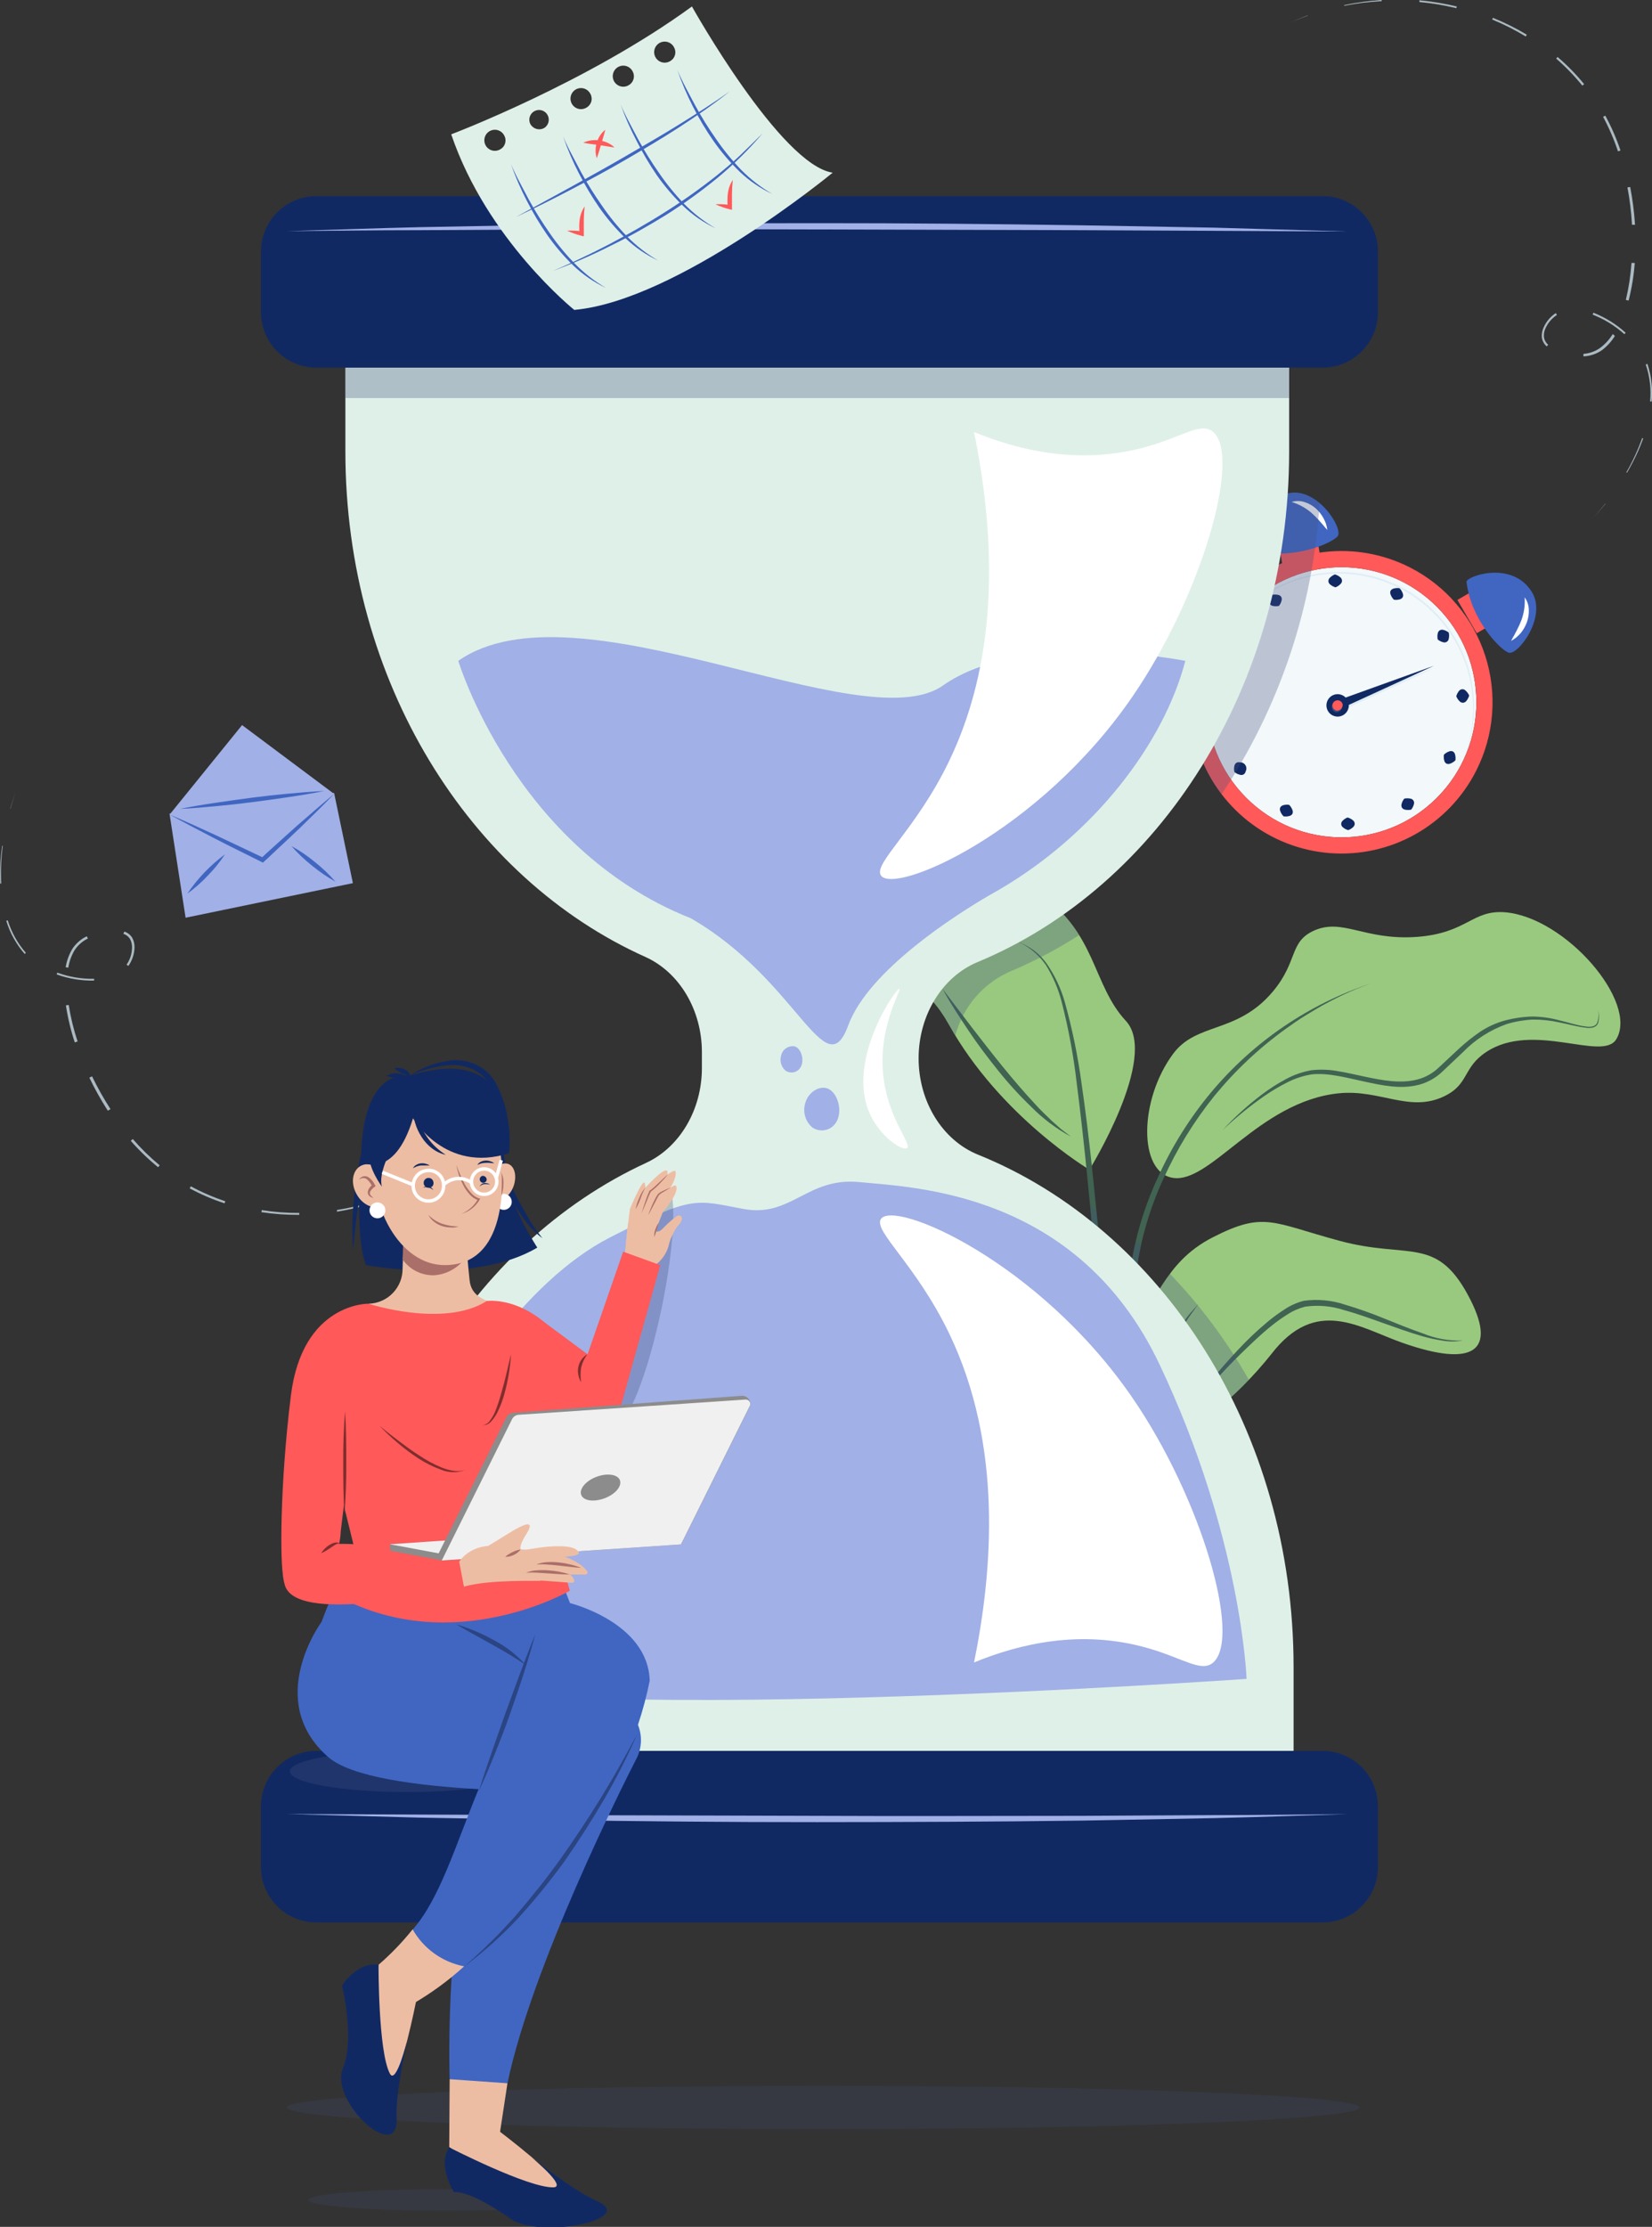 <svg width="121" height="163" viewBox="0 0 121 163" fill="none" xmlns="http://www.w3.org/2000/svg">
<rect x="0" y="0" width="121" height="163" fill="#333333" stroke="none"/>
<g clip-path="url(#clip0_14321_21468)">
<path d="M35.501 82.96L34.527 83.903L34.514 83.894L35.501 82.96Z" fill="#ABBAC2"/>
<path d="M32.355 85.618C31.59 86.14 30.789 86.606 29.957 87.012L29.921 86.94C30.754 86.545 31.558 86.093 32.328 85.586L32.355 85.618Z" fill="#ABBAC2"/>
<path d="M27.384 88.05C26.5 88.331 25.596 88.545 24.68 88.691V88.569C25.595 88.424 26.498 88.214 27.384 87.941V88.05Z" fill="#ABBAC2"/>
<path d="M21.921 88.925C20.994 88.931 20.067 88.865 19.149 88.727L19.172 88.578C20.081 88.721 21.001 88.79 21.921 88.785V88.925Z" fill="#ABBAC2"/>
<path d="M16.45 88.081C15.567 87.794 14.712 87.427 13.895 86.985L13.976 86.836C14.783 87.273 15.628 87.639 16.5 87.928L16.45 88.081Z" fill="#ABBAC2"/>
<path d="M11.578 85.437C10.858 84.851 10.189 84.205 9.577 83.506L9.726 83.375C10.328 84.07 10.987 84.713 11.695 85.297L11.578 85.437Z" fill="#ABBAC2"/>
<path d="M7.896 81.299C7.396 80.522 6.944 79.714 6.544 78.881L6.742 78.786C7.143 79.613 7.595 80.415 8.094 81.186L7.896 81.299Z" fill="#ABBAC2"/>
<path d="M5.476 76.3C5.183 75.417 4.966 74.511 4.827 73.592L5.034 73.561C5.176 74.468 5.393 75.361 5.683 76.232L5.476 76.3Z" fill="#ABBAC2"/>
<path d="M4.809 70.799C4.886 70.329 5.05 69.878 5.291 69.468C5.553 69.065 5.921 68.742 6.354 68.534L6.44 68.696C6.036 68.891 5.694 69.194 5.453 69.572C5.225 69.961 5.072 70.389 5.002 70.835L4.809 70.799Z" fill="#ABBAC2"/>
<path d="M9.108 68.191C9.348 68.267 9.553 68.427 9.685 68.642C9.802 68.859 9.859 69.104 9.852 69.35C9.841 69.837 9.684 70.308 9.401 70.704L9.27 70.614C9.526 70.245 9.665 69.808 9.672 69.359C9.678 69.143 9.628 68.928 9.527 68.737C9.414 68.554 9.24 68.418 9.036 68.353L9.108 68.191Z" fill="#ABBAC2"/>
<path d="M6.891 71.778C5.958 71.794 5.03 71.641 4.151 71.327L4.196 71.196C5.062 71.511 5.979 71.664 6.9 71.647L6.891 71.778Z" fill="#ABBAC2"/>
<path d="M1.812 69.829C1.194 69.125 0.733 68.297 0.459 67.401L0.568 67.365C0.838 68.242 1.289 69.052 1.893 69.743L1.812 69.829Z" fill="#ABBAC2"/>
<path d="M0.013 64.68C-0.023 63.754 0.027 62.827 0.162 61.91H0.203C0.082 62.825 0.044 63.749 0.09 64.671L0.013 64.68Z" fill="#ABBAC2"/>
<path d="M0.748 59.189L1.163 57.898L0.762 59.193L0.748 59.189Z" fill="#ABBAC2"/>
<path d="M94.518 1.629L95.775 1.128L95.784 1.146L94.518 1.629Z" fill="#ABBAC2"/>
<path d="M98.452 0.375C99.357 0.184 100.274 0.059 101.197 0V0.086C100.276 0.131 99.361 0.244 98.457 0.424L98.452 0.375Z" fill="#ABBAC2"/>
<path d="M103.959 0.022C104.882 0.107 105.798 0.258 106.7 0.474L106.673 0.6C105.784 0.383 104.88 0.233 103.968 0.149L103.959 0.022Z" fill="#ABBAC2"/>
<path d="M109.345 1.304C110.205 1.649 111.035 2.063 111.829 2.54L111.752 2.671C110.967 2.193 110.146 1.778 109.296 1.43L109.345 1.304Z" fill="#ABBAC2"/>
<path d="M114.082 4.169C114.789 4.773 115.441 5.439 116.029 6.159L115.898 6.268C115.318 5.555 114.677 4.893 113.983 4.291L114.082 4.169Z" fill="#ABBAC2"/>
<path d="M117.579 8.465C118.024 9.281 118.396 10.134 118.692 11.015L118.508 11.078C118.217 10.206 117.852 9.36 117.417 8.551L117.579 8.465Z" fill="#ABBAC2"/>
<path d="M119.404 13.69C119.58 14.603 119.697 15.525 119.756 16.452H119.535C119.483 15.534 119.371 14.621 119.202 13.717L119.404 13.69Z" fill="#ABBAC2"/>
<path d="M119.738 19.25C119.667 20.178 119.516 21.099 119.287 22.002L119.084 21.953C119.296 21.063 119.435 20.157 119.499 19.245L119.738 19.25Z" fill="#ABBAC2"/>
<path d="M118.282 24.592C118.032 24.995 117.71 25.348 117.332 25.635C116.932 25.909 116.464 26.065 115.979 26.086V25.901C116.428 25.872 116.86 25.715 117.223 25.45C117.583 25.176 117.888 24.838 118.125 24.452L118.282 24.592Z" fill="#ABBAC2"/>
<path d="M113.293 25.359C113.1 25.194 112.972 24.965 112.933 24.714C112.909 24.469 112.95 24.222 113.05 23.997C113.238 23.556 113.551 23.181 113.951 22.918L114.037 23.054C113.661 23.299 113.365 23.649 113.185 24.06C113.097 24.258 113.063 24.476 113.086 24.692C113.121 24.903 113.229 25.095 113.392 25.233L113.293 25.359Z" fill="#ABBAC2"/>
<path d="M116.709 22.891C117.579 23.233 118.379 23.73 119.071 24.358L118.976 24.461C118.296 23.848 117.509 23.363 116.655 23.031L116.709 22.891Z" fill="#ABBAC2"/>
<path d="M120.662 26.632C120.958 27.519 121.065 28.458 120.978 29.389H120.861C120.948 28.474 120.839 27.551 120.541 26.681L120.662 26.632Z" fill="#ABBAC2"/>
<path d="M120.355 32.096C120.036 32.966 119.638 33.804 119.166 34.601L119.121 34.574C119.582 33.776 119.97 32.938 120.279 32.069L120.355 32.096Z" fill="#ABBAC2"/>
<path d="M117.593 36.875L116.714 37.908L117.579 36.866L117.593 36.875Z" fill="#ABBAC2"/>
<path d="M105.243 58.396C109.1 54.535 109.1 48.275 105.243 44.414C101.387 40.553 95.135 40.553 91.279 44.414C87.422 48.275 87.422 54.535 91.279 58.396C95.135 62.257 101.387 62.257 105.243 58.396Z" fill="#F3F8FA"/>
<path d="M103.284 41.541C101.335 40.546 99.135 40.152 96.963 40.409C94.79 40.666 92.742 41.562 91.079 42.984C89.415 44.407 88.21 46.291 87.616 48.399C87.022 50.507 87.065 52.744 87.741 54.827C88.417 56.91 89.695 58.746 91.413 60.102C93.131 61.458 95.212 62.273 97.393 62.445C99.574 62.617 101.756 62.137 103.665 61.067C105.574 59.996 107.122 58.383 108.115 56.432C108.775 55.136 109.173 53.724 109.287 52.274C109.401 50.825 109.229 49.367 108.781 47.984C108.332 46.601 107.616 45.321 106.672 44.215C105.729 43.109 104.578 42.201 103.284 41.541ZM93.779 60.213C92.039 59.325 90.601 57.94 89.647 56.234C88.693 54.528 88.266 52.577 88.419 50.627C88.573 48.678 89.3 46.818 90.509 45.283C91.719 43.747 93.356 42.605 95.213 42.001C97.071 41.398 99.065 41.359 100.945 41.89C102.825 42.421 104.505 43.498 105.773 44.985C107.041 46.472 107.84 48.303 108.069 50.244C108.299 52.186 107.947 54.153 107.061 55.895C106.472 57.052 105.662 58.081 104.676 58.925C103.689 59.768 102.547 60.409 101.313 60.81C100.08 61.211 98.78 61.364 97.487 61.262C96.194 61.16 94.934 60.803 93.779 60.213Z" fill="#FF5959"/>
<g style="mix-blend-mode:multiply" opacity="0.23">
<path d="M97.799 51.504L98.047 52.113L105.055 48.9L97.799 51.504Z" fill="#94C8E3"/>
</g>
<path d="M97.772 51.342L98.019 51.951L105.028 48.733L97.772 51.342Z" fill="#112963"/>
<path d="M98.704 52.005C98.631 52.15 98.516 52.269 98.375 52.349C98.233 52.428 98.072 52.464 97.91 52.451C97.748 52.438 97.594 52.378 97.466 52.278C97.339 52.177 97.244 52.041 97.194 51.887C97.144 51.733 97.14 51.567 97.184 51.411C97.228 51.255 97.317 51.115 97.439 51.009C97.563 50.903 97.714 50.836 97.875 50.817C98.036 50.797 98.199 50.826 98.344 50.9C98.44 50.948 98.526 51.016 98.596 51.098C98.666 51.18 98.72 51.275 98.753 51.377C98.787 51.48 98.8 51.588 98.791 51.696C98.783 51.804 98.753 51.909 98.704 52.005Z" fill="#112963"/>
<g style="mix-blend-mode:multiply" opacity="0.23">
<path d="M97.551 51.685C97.536 51.784 97.558 51.886 97.614 51.969C97.67 52.053 97.755 52.112 97.853 52.136C97.913 52.14 97.974 52.131 98.03 52.11C98.087 52.088 98.138 52.055 98.18 52.013C98.223 51.97 98.256 51.919 98.278 51.862C98.299 51.805 98.308 51.745 98.304 51.685C98.287 51.601 98.243 51.526 98.178 51.47C98.114 51.415 98.033 51.382 97.948 51.378C97.856 51.375 97.767 51.405 97.695 51.461C97.623 51.517 97.572 51.596 97.551 51.685Z" fill="#94C8E3"/>
</g>
<path d="M102.508 43.057C102.618 43.165 102.7 43.298 102.747 43.445C102.764 43.486 102.773 43.529 102.773 43.574C102.773 43.618 102.764 43.661 102.747 43.702C102.704 43.781 102.631 43.839 102.544 43.865C102.399 43.911 102.244 43.921 102.094 43.896C101.985 43.786 101.902 43.654 101.85 43.508C101.818 43.424 101.818 43.331 101.85 43.246C101.896 43.17 101.968 43.114 102.053 43.089C102.2 43.042 102.356 43.031 102.508 43.057Z" fill="#112963"/>
<path d="M97.772 42.046C97.922 42.086 98.061 42.16 98.177 42.263C98.245 42.321 98.287 42.404 98.294 42.493C98.297 42.537 98.289 42.581 98.273 42.623C98.257 42.664 98.232 42.701 98.2 42.732C98.096 42.846 97.966 42.934 97.821 42.989C97.671 42.95 97.532 42.876 97.416 42.773C97.381 42.745 97.353 42.709 97.333 42.67C97.313 42.63 97.301 42.587 97.299 42.542C97.297 42.498 97.305 42.454 97.321 42.413C97.337 42.372 97.362 42.335 97.393 42.303C97.499 42.191 97.628 42.103 97.772 42.046Z" fill="#112963"/>
<path d="M93.165 43.544C93.314 43.509 93.468 43.509 93.616 43.544C93.66 43.552 93.703 43.568 93.741 43.592C93.778 43.616 93.811 43.647 93.837 43.684C93.859 43.722 93.874 43.764 93.88 43.807C93.887 43.85 93.884 43.895 93.873 43.937C93.841 44.089 93.773 44.231 93.675 44.352C93.526 44.383 93.373 44.383 93.224 44.352C93.136 44.333 93.058 44.283 93.003 44.212C92.96 44.134 92.947 44.042 92.967 43.955C93.003 43.805 93.07 43.665 93.165 43.544Z" fill="#112963"/>
<path d="M89.921 47.15C90.031 47.042 90.163 46.959 90.308 46.906C90.392 46.874 90.486 46.874 90.57 46.906C90.609 46.927 90.644 46.955 90.672 46.99C90.7 47.025 90.721 47.066 90.732 47.109C90.776 47.255 90.787 47.41 90.763 47.56C90.654 47.669 90.522 47.753 90.376 47.804C90.292 47.839 90.198 47.839 90.115 47.804C90.037 47.757 89.979 47.683 89.952 47.596C89.911 47.451 89.9 47.299 89.921 47.15Z" fill="#112963"/>
<path d="M88.915 51.897C88.956 51.747 89.028 51.609 89.127 51.49C89.186 51.423 89.268 51.379 89.357 51.369C89.448 51.367 89.535 51.401 89.601 51.464C89.714 51.57 89.802 51.701 89.858 51.847C89.818 51.997 89.744 52.136 89.641 52.253C89.583 52.321 89.5 52.363 89.411 52.37C89.323 52.371 89.237 52.337 89.172 52.276C89.058 52.171 88.97 52.041 88.915 51.897Z" fill="#112963"/>
<path d="M90.412 56.508C90.378 56.36 90.378 56.206 90.412 56.057C90.43 55.97 90.479 55.892 90.552 55.84C90.59 55.817 90.632 55.801 90.676 55.794C90.72 55.788 90.765 55.789 90.809 55.8C90.889 55.794 90.969 55.81 91.041 55.846C91.113 55.883 91.174 55.937 91.218 56.005C91.262 56.073 91.287 56.151 91.29 56.232C91.293 56.312 91.275 56.392 91.237 56.463C91.229 56.507 91.213 56.548 91.189 56.586C91.165 56.623 91.133 56.655 91.097 56.68C91.059 56.703 91.017 56.719 90.972 56.725C90.928 56.731 90.883 56.728 90.84 56.716C90.682 56.683 90.535 56.612 90.412 56.508Z" fill="#112963"/>
<path d="M94.013 59.753C93.903 59.644 93.82 59.511 93.77 59.365C93.752 59.324 93.744 59.28 93.744 59.236C93.744 59.192 93.752 59.148 93.77 59.107C93.813 59.029 93.886 58.97 93.973 58.945C94.118 58.899 94.273 58.889 94.423 58.913C94.533 59.022 94.616 59.155 94.667 59.301C94.7 59.384 94.7 59.476 94.667 59.559C94.646 59.598 94.617 59.633 94.582 59.661C94.547 59.689 94.507 59.709 94.464 59.721C94.318 59.768 94.164 59.778 94.013 59.753Z" fill="#112963"/>
<path d="M98.75 60.763C98.601 60.724 98.463 60.65 98.348 60.547C98.316 60.52 98.288 60.487 98.269 60.449C98.25 60.411 98.238 60.37 98.236 60.327C98.233 60.285 98.24 60.242 98.254 60.202C98.269 60.163 98.292 60.126 98.321 60.096C98.426 59.981 98.555 59.893 98.7 59.838C98.849 59.879 98.987 59.951 99.106 60.05C99.173 60.109 99.217 60.191 99.227 60.281C99.227 60.371 99.191 60.459 99.128 60.524C99.021 60.631 98.892 60.712 98.75 60.763Z" fill="#112963"/>
<path d="M103.36 59.265C103.212 59.297 103.058 59.297 102.909 59.265C102.821 59.248 102.742 59.199 102.689 59.126C102.645 59.049 102.632 58.959 102.653 58.873C102.687 58.721 102.756 58.578 102.855 58.458C103.004 58.426 103.158 58.426 103.306 58.458C103.351 58.464 103.393 58.479 103.431 58.503C103.469 58.527 103.501 58.559 103.526 58.597C103.55 58.635 103.566 58.677 103.573 58.722C103.579 58.766 103.576 58.812 103.563 58.855C103.527 59.005 103.457 59.145 103.36 59.265Z" fill="#112963"/>
<path d="M106.6 55.656C106.49 55.764 106.358 55.847 106.213 55.899C106.129 55.931 106.036 55.931 105.951 55.899C105.873 55.855 105.815 55.782 105.789 55.696C105.747 55.55 105.736 55.396 105.758 55.245C105.867 55.133 106.001 55.049 106.15 55.001C106.19 54.984 106.234 54.975 106.278 54.975C106.322 54.975 106.366 54.984 106.407 55.001C106.485 55.045 106.543 55.118 106.569 55.204C106.612 55.351 106.623 55.505 106.6 55.656Z" fill="#112963"/>
<path d="M107.61 50.913C107.567 51.062 107.493 51.2 107.394 51.319C107.335 51.387 107.253 51.43 107.164 51.441C107.074 51.441 106.987 51.407 106.92 51.346C106.807 51.239 106.719 51.108 106.664 50.962C106.705 50.813 106.779 50.674 106.88 50.556C106.91 50.523 106.946 50.496 106.987 50.477C107.028 50.459 107.072 50.45 107.117 50.45C107.161 50.45 107.206 50.459 107.246 50.477C107.287 50.496 107.324 50.523 107.353 50.556C107.463 50.656 107.551 50.777 107.61 50.913Z" fill="#112963"/>
<path d="M106.114 46.301C106.148 46.45 106.148 46.604 106.114 46.752C106.108 46.797 106.092 46.84 106.068 46.878C106.044 46.916 106.012 46.949 105.975 46.974C105.937 46.998 105.895 47.015 105.85 47.022C105.806 47.029 105.76 47.026 105.717 47.014C105.567 46.978 105.427 46.908 105.307 46.811C105.273 46.663 105.273 46.508 105.307 46.36C105.315 46.316 105.331 46.275 105.355 46.238C105.379 46.2 105.41 46.168 105.447 46.143C105.524 46.096 105.616 46.082 105.704 46.103C105.853 46.137 105.994 46.205 106.114 46.301Z" fill="#112963"/>
<g style="mix-blend-mode:multiply" opacity="0.23">
<path d="M102.508 43.053C104.799 44.222 106.544 46.241 107.372 48.678C108.2 51.116 108.046 53.781 106.943 56.107L107.06 55.89C108.126 53.571 108.254 50.93 107.418 48.518C106.583 46.107 104.848 44.113 102.577 42.953C100.307 41.792 97.676 41.557 95.235 42.294C92.795 43.032 90.734 44.686 89.484 46.911C89.443 46.987 89.407 47.059 89.376 47.132C90.606 44.876 92.665 43.189 95.116 42.427C97.568 41.666 100.219 41.89 102.508 43.053Z" fill="#94C8E3"/>
</g>
<path d="M97.596 51.567C97.579 51.666 97.601 51.768 97.656 51.851C97.711 51.935 97.796 51.995 97.893 52.018C97.953 52.022 98.014 52.014 98.07 51.992C98.127 51.971 98.178 51.938 98.221 51.895C98.263 51.852 98.296 51.801 98.318 51.745C98.339 51.688 98.348 51.627 98.344 51.567C98.328 51.483 98.284 51.407 98.219 51.352C98.154 51.296 98.073 51.264 97.988 51.26C97.897 51.258 97.808 51.288 97.737 51.343C97.665 51.4 97.615 51.478 97.596 51.567Z" fill="#FF5959"/>
<path d="M96.413 39.039L93.622 39.509L93.956 41.498L96.747 41.028L96.413 39.039Z" fill="#FF5959"/>
<path d="M92.039 40.313C91.656 40.214 91.696 36.645 94.409 36.099C96.528 35.67 98.425 38.721 97.97 39.258C97.514 39.795 94.657 40.999 92.039 40.313Z" fill="#4066C2"/>
<path d="M94.603 36.744C94.904 36.649 95.227 36.649 95.527 36.744C95.83 36.837 96.111 36.99 96.352 37.195C96.586 37.402 96.783 37.648 96.934 37.922C97.006 38.057 97.069 38.197 97.123 38.341C97.167 38.489 97.2 38.64 97.222 38.793C97.117 38.687 97.019 38.574 96.929 38.454L96.645 38.129C96.461 37.92 96.264 37.723 96.055 37.538C95.631 37.176 95.137 36.906 94.603 36.744Z" fill="white"/>
<path d="M109.894 45.343L108.479 42.906L106.746 43.915L108.162 46.352L109.894 45.343Z" fill="#FF5959"/>
<path d="M107.416 42.592C107.371 42.2 110.72 40.972 112.194 43.323C113.343 45.155 111.162 48.012 110.495 47.773C109.828 47.533 107.714 45.277 107.416 42.592Z" fill="#4066C2"/>
<path d="M111.671 43.725C111.858 43.979 111.965 44.284 111.977 44.6C111.993 44.917 111.947 45.235 111.842 45.534C111.737 45.824 111.584 46.093 111.391 46.333C111.29 46.449 111.18 46.558 111.062 46.658C110.941 46.753 110.813 46.839 110.679 46.915C110.747 46.771 110.823 46.644 110.896 46.518L111.098 46.135C111.228 45.889 111.343 45.636 111.441 45.376C111.632 44.848 111.71 44.285 111.671 43.725Z" fill="white"/>
<path d="M79.794 85.618C79.794 85.618 84.909 77.355 82.462 74.725C80.015 72.094 80.299 68.285 76.184 65.465C72.069 62.645 71.226 63.575 65.079 64.436C58.932 65.298 56.822 62.983 53.24 67.731C49.724 72.383 51.73 74.048 58.265 72.613C62.177 71.76 66.413 69.454 69.5 74.995C73.277 81.755 79.794 85.618 79.794 85.618Z" fill="#99C97F"/>
<path d="M85.86 86.209C83.386 85.757 83.422 80.519 85.923 77.139C87.654 74.802 90.628 75.69 93.238 72.568C95.081 70.361 94.418 68.958 96.221 68.128C98.348 67.166 99.93 68.854 103.779 68.579C107.484 68.299 107.799 66.598 110.224 66.774C114.672 67.135 120.026 73.367 118.381 76.074C117.372 77.734 112.297 74.72 108.845 77.013C107.123 78.159 107.614 79.35 105.803 80.234C103.261 81.475 101.089 79.72 98.055 80.027C92.183 80.631 88.627 86.723 85.86 86.209Z" fill="#99C97F"/>
<path d="M83.494 121.906C82.771 117.139 82.32 112.335 82.142 107.516C82.047 105.111 82.034 102.697 82.142 100.296C82.217 97.88 82.428 95.469 82.773 93.077C83.108 90.668 83.804 88.324 84.837 86.123C85.84 83.913 87.135 81.847 88.686 79.982C91.799 76.249 95.897 73.466 100.512 71.95C99.377 72.342 98.276 72.828 97.222 73.403C96.686 73.673 96.181 73.998 95.663 74.305C95.144 74.612 94.662 74.964 94.171 75.311C92.226 76.711 90.472 78.358 88.952 80.212C87.451 82.074 86.192 84.119 85.207 86.299C84.204 88.471 83.534 90.781 83.219 93.153C82.568 97.913 82.328 102.72 82.503 107.521C82.548 109.926 82.669 112.331 82.841 114.74C83.012 117.15 83.224 119.51 83.494 121.906Z" fill="#406352"/>
<path d="M82.606 115.349C82.128 111.347 81.704 107.34 81.299 103.329L80.132 91.303C79.758 87.292 79.379 83.28 78.865 79.291C78.634 77.295 78.268 75.317 77.77 73.371C77.525 72.401 77.129 71.475 76.598 70.627C76.029 69.802 75.221 69.172 74.282 68.823C74.76 68.991 75.214 69.22 75.634 69.504C76.046 69.801 76.406 70.166 76.697 70.582C77.269 71.424 77.705 72.352 77.986 73.33C78.531 75.278 78.94 77.26 79.212 79.264C79.798 83.258 80.177 87.274 80.564 91.285C80.952 95.296 81.294 99.312 81.628 103.324C81.961 107.336 82.313 111.329 82.606 115.349Z" fill="#406352"/>
<path d="M83.512 106.789C83.512 106.789 80.073 99.525 82.439 97.593C84.805 95.662 85.067 92.485 88.839 90.563C92.611 88.641 93.175 89.498 98.15 90.834C103.126 92.169 105.158 90.464 107.497 94.751C109.787 98.956 107.912 100.12 102.702 98.284C99.583 97.187 96.393 94.868 93.112 99.123C90.528 102.368 87.247 104.989 83.512 106.789Z" fill="#99C97F"/>
<path d="M84.733 121.73C84.213 119.51 83.828 117.26 83.579 114.993C83.335 112.721 83.26 110.435 83.354 108.152C83.454 105.858 83.834 103.585 84.485 101.384C84.829 100.293 85.269 99.236 85.801 98.225C86.067 97.715 86.41 97.255 86.703 96.767C86.996 96.28 87.419 95.865 87.78 95.441C87.455 95.915 87.108 96.343 86.802 96.835C86.495 97.327 86.221 97.81 85.991 98.324C85.504 99.34 85.109 100.397 84.81 101.483C84.218 103.664 83.878 105.907 83.796 108.166C83.685 110.422 83.724 112.683 83.913 114.934L84.062 116.631L84.255 118.323L84.467 120.015L84.733 121.73Z" fill="#406352"/>
<path d="M89.542 82.73C90.436 81.76 91.417 80.873 92.471 80.081C93.003 79.683 93.563 79.325 94.148 79.011C94.74 78.684 95.383 78.457 96.05 78.339C96.722 78.264 97.401 78.291 98.064 78.42C98.722 78.529 99.362 78.682 100.002 78.817C101.273 79.084 102.585 79.332 103.802 79.02C104.406 78.865 104.959 78.554 105.406 78.118L106.857 76.764C107.346 76.311 107.867 75.895 108.417 75.519C108.982 75.147 109.603 74.867 110.255 74.689C110.904 74.519 111.569 74.425 112.238 74.409C112.906 74.416 113.569 74.508 114.213 74.684C114.857 74.833 115.479 75.054 116.123 75.135C116.425 75.18 116.808 75.189 116.971 74.896C117.093 74.594 117.117 74.261 117.038 73.944C117.14 74.264 117.14 74.608 117.038 74.928C116.997 75.005 116.938 75.071 116.867 75.122C116.796 75.172 116.714 75.207 116.628 75.221C116.461 75.248 116.291 75.248 116.123 75.221C115.461 75.144 114.83 74.955 114.185 74.833C113.552 74.694 112.905 74.626 112.257 74.63C111.613 74.663 110.976 74.773 110.359 74.959C109.142 75.391 108.04 76.098 107.141 77.026L105.708 78.38C105.215 78.871 104.601 79.225 103.928 79.404C102.576 79.751 101.224 79.445 99.93 79.169C98.637 78.894 97.366 78.524 96.109 78.637C95.48 78.733 94.872 78.93 94.306 79.219C93.723 79.51 93.161 79.842 92.625 80.212C91.533 80.969 90.502 81.811 89.542 82.73Z" fill="#406352"/>
<path d="M86.82 103.514C87.985 101.874 89.261 100.315 90.637 98.848C91.323 98.106 92.056 97.41 92.832 96.763C93.223 96.437 93.634 96.135 94.062 95.861C94.499 95.565 94.984 95.347 95.496 95.215C96.528 95.074 97.579 95.176 98.565 95.513C99.532 95.801 100.484 96.139 101.418 96.524C102.346 96.898 103.274 97.278 104.216 97.602C105.142 97.982 106.137 98.16 107.137 98.126C106.639 98.214 106.129 98.214 105.631 98.126C105.132 98.05 104.638 97.941 104.153 97.801C103.184 97.521 102.238 97.174 101.296 96.84C100.354 96.506 99.412 96.159 98.457 95.901C97.535 95.596 96.556 95.508 95.595 95.644C95.132 95.763 94.692 95.956 94.292 96.217C93.873 96.479 93.471 96.767 93.089 97.079C92.318 97.697 91.602 98.397 90.885 99.091C90.168 99.786 89.483 100.522 88.812 101.262C88.14 102.002 87.473 102.756 86.82 103.514Z" fill="#406352"/>
<path d="M69.031 72.378L71.217 75.248C71.952 76.2 72.686 77.148 73.444 78.077C74.201 79.007 74.98 79.918 75.787 80.785C76.188 81.236 76.621 81.642 77.053 82.057L77.725 82.653C77.964 82.829 78.203 83.014 78.442 83.199C77.373 82.624 76.396 81.892 75.544 81.028C74.67 80.19 73.852 79.294 73.096 78.348C72.339 77.405 71.609 76.444 70.938 75.438C70.266 74.431 69.608 73.439 69.031 72.378Z" fill="#406352"/>
<path d="M25.847 64.644L13.593 67.176L12.416 59.559L24.472 58.047L25.847 64.644Z" fill="#A1B0E6"/>
<path d="M24.477 58.115L12.425 59.622L17.73 53.075L24.477 58.115Z" fill="#A1B0E6"/>
<path d="M12.425 59.622C13.588 60.118 14.742 60.642 15.887 61.174C17.031 61.707 18.167 62.257 19.312 62.794L19.127 62.821C19.555 62.41 20.006 62.023 20.443 61.621L21.768 60.43C22.669 59.644 23.571 58.864 24.472 58.115C23.647 58.972 22.796 59.802 21.944 60.628L20.646 61.851C20.195 62.257 19.785 62.672 19.339 63.065L19.253 63.142L19.159 63.092C18.027 62.523 16.905 61.982 15.769 61.395C14.634 60.809 13.534 60.236 12.425 59.622Z" fill="#4066C2"/>
<path d="M13.723 65.411C14.472 64.304 15.403 63.332 16.477 62.537C16.111 63.094 15.691 63.614 15.224 64.089C14.767 64.577 14.264 65.019 13.723 65.411Z" fill="#4066C2"/>
<path d="M24.571 64.536C23.965 64.197 23.39 63.804 22.854 63.363C22.308 62.932 21.802 62.451 21.344 61.928C21.954 62.264 22.53 62.656 23.066 63.101C23.611 63.532 24.115 64.012 24.571 64.536Z" fill="#4066C2"/>
<path d="M13.191 59.211C14.061 59.031 14.936 58.886 15.81 58.76C16.684 58.634 17.568 58.503 18.446 58.39C19.325 58.277 20.204 58.178 21.087 58.097C21.971 58.016 22.854 57.939 23.742 57.898C22.872 58.079 21.993 58.219 21.119 58.349C20.245 58.48 19.366 58.602 18.487 58.715C17.608 58.828 16.725 58.927 15.841 59.008C14.958 59.09 14.079 59.171 13.191 59.211Z" fill="#4066C2"/>
<g style="mix-blend-mode:multiply" opacity="0.31">
<path d="M76.184 65.466C72.065 62.641 71.226 63.575 65.079 64.437C58.932 65.299 56.822 62.984 53.24 67.731C49.724 72.383 51.73 74.048 58.265 72.613C62.177 71.76 66.413 69.454 69.5 74.996C69.653 75.266 69.811 75.537 69.974 75.799C70.245 74.773 70.742 73.821 71.429 73.012C72.116 72.204 72.976 71.56 73.944 71.129C75.719 70.388 77.425 69.491 79.041 68.448C78.312 67.262 77.338 66.245 76.184 65.466Z" fill="#42507F"/>
<path d="M80.132 91.303L81.299 103.333C81.71 107.345 82.129 111.352 82.606 115.354C82.314 111.333 81.98 107.317 81.642 103.301C81.304 99.285 80.943 95.274 80.578 91.263C80.488 90.393 80.401 89.525 80.317 88.659L79.844 88.334C79.938 89.322 80.038 90.31 80.132 91.303Z" fill="#42507F"/>
<path d="M94.396 36.112C91.692 36.658 91.643 40.228 92.026 40.327C92.6 40.47 93.192 40.533 93.783 40.517L93.905 41.225C92.354 41.887 90.975 42.896 89.873 44.174C88.77 45.452 87.975 46.965 87.547 48.598C87.119 50.231 87.07 51.94 87.403 53.595C87.737 55.25 88.444 56.807 89.47 58.146C93.703 51.809 96.18 44.461 96.65 36.853C96.355 36.566 95.999 36.35 95.608 36.222C95.218 36.094 94.803 36.056 94.396 36.112Z" fill="#42507F"/>
<path d="M83.927 106.591C86.735 105.163 89.288 103.279 91.48 101.014C89.881 98.192 87.937 95.58 85.693 93.239C84.625 94.665 83.972 96.172 82.737 97.3C82.854 95.901 83.003 94.502 83.219 93.117C83.323 92.467 83.44 91.827 83.575 91.186L83.201 90.856C83.034 91.583 82.894 92.314 82.75 93.045C82.516 94.597 82.363 96.159 82.259 97.72C81.258 98.758 81.529 100.937 82.065 102.9C82.065 104.43 82.065 105.964 82.137 107.494C82.315 112.312 82.766 117.116 83.489 121.883C83.219 119.487 82.994 117.091 82.836 114.691C82.678 112.29 82.543 109.89 82.498 107.471C82.474 106.361 82.463 105.248 82.466 104.132C82.761 105.003 83.1 105.858 83.48 106.695C83.435 107.169 83.395 107.642 83.368 108.116C83.274 110.399 83.349 112.685 83.593 114.957C83.835 117.224 84.215 119.473 84.729 121.694L84.49 120.006L84.278 118.314L84.084 116.622L83.936 114.925C83.746 112.674 83.707 110.413 83.818 108.157C83.845 107.647 83.882 107.119 83.927 106.591Z" fill="#42507F"/>
</g>
<path d="M67.283 77.468C67.283 74.309 69.013 71.498 71.596 70.424C84.904 64.901 94.423 50.254 94.423 33.044V22.075H25.297V33.044C25.297 49.884 34.405 64.274 47.268 70.045C49.765 71.169 51.41 73.93 51.41 77.017V78.177C51.41 81.236 49.787 83.98 47.322 85.121C34.603 90.987 25.621 105.291 25.621 122.014V132.997H94.748V122.028C94.748 104.7 85.103 89.963 71.65 84.525C69.036 83.474 67.283 80.649 67.283 77.468Z" fill="#DFF0E8"/>
<path d="M23.169 140.718H96.87C99.11 140.718 100.926 138.9 100.926 136.657V132.221C100.926 129.978 99.11 128.16 96.87 128.16H23.169C20.929 128.16 19.113 129.978 19.113 132.221V136.657C19.113 138.9 20.929 140.718 23.169 140.718Z" fill="#112963"/>
<path d="M28.731 122.371C28.731 122.371 28.956 114.519 30.777 108.382C32.598 102.246 38.515 93.726 44.663 90.586C50.81 87.445 50.918 87.838 54.447 88.492C57.976 89.146 59.112 86.136 62.978 86.529C66.845 86.922 78.91 87.174 84.931 99.877C90.953 112.579 91.304 122.89 91.304 122.89C91.304 122.89 37.492 126.689 28.731 122.371Z" fill="#A1B0E6"/>
<path d="M86.82 48.373C86.82 48.373 74.985 46.017 69.067 50.177C63.15 54.338 42.215 42.33 33.567 48.373C33.567 48.373 37.713 62.104 50.58 67.207C58.44 71.719 60.441 79.657 62.127 75.059C63.614 70.997 70.122 66.896 72.439 65.546L73.182 65.122L73.259 65.077C80.082 61.07 85.197 54.532 86.82 48.373Z" fill="#A1B0E6"/>
<path d="M59.486 82.518C59.752 82.705 60.081 82.78 60.401 82.725C60.721 82.67 61.006 82.49 61.194 82.224C61.767 81.439 61.397 79.968 60.599 79.67C59.995 79.458 59.202 79.941 58.977 80.753C58.884 81.065 58.882 81.397 58.972 81.71C59.063 82.023 59.241 82.303 59.486 82.518Z" fill="#A1B0E6"/>
<path d="M57.534 78.366C57.7 78.482 57.905 78.528 58.104 78.493C58.303 78.458 58.481 78.346 58.598 78.181C58.954 77.694 58.724 76.773 58.224 76.597C58.002 76.553 57.771 76.599 57.582 76.724C57.393 76.849 57.261 77.043 57.214 77.265C57.156 77.46 57.154 77.668 57.211 77.863C57.268 78.058 57.38 78.233 57.534 78.366Z" fill="#A1B0E6"/>
<path d="M71.343 31.623C74.633 32.976 79.167 34.086 84.089 32.67C86.707 31.916 88.001 30.865 88.866 31.623C90.948 33.468 87.992 43.648 82.949 50.985C76.08 60.994 65.457 65.547 64.516 64.071C63.961 63.196 67.103 60.727 69.523 55.696C73.462 47.533 72.709 38.351 71.343 31.623Z" fill="white"/>
<path d="M71.343 121.689C74.633 120.336 79.167 119.226 84.089 120.643C86.707 121.396 88.001 122.447 88.866 121.689C90.948 119.844 87.992 109.664 82.949 102.322C76.08 92.319 65.457 87.766 64.516 89.237C63.961 90.107 67.103 92.58 69.523 97.612C73.462 105.792 72.709 114.961 71.343 121.689Z" fill="white"/>
<path d="M65.881 72.378C66.043 72.464 64.186 75.343 64.745 79.115C65.169 82.003 66.76 83.718 66.449 84.02C66.138 84.323 64.353 83.176 63.605 81.277C62.091 77.419 65.66 72.266 65.881 72.378Z" fill="white"/>
<path d="M21.02 132.781L40.435 132.862L59.851 132.916C66.323 132.948 72.795 132.916 79.267 132.916L88.974 132.862C92.21 132.862 95.442 132.817 98.682 132.79C95.446 132.889 92.21 133.006 88.974 133.083L79.267 133.264C72.795 133.349 66.323 133.372 59.851 133.376C53.379 133.381 46.903 133.318 40.431 133.218L30.728 133.047L21.02 132.781Z" fill="#A1B0E6"/>
<g style="mix-blend-mode:multiply" opacity="0.31">
<path d="M94.423 22.075H25.297V29.136H94.423V22.075Z" fill="#42507F"/>
</g>
<path d="M96.871 14.354H23.17C20.93 14.354 19.114 16.172 19.114 18.415V22.851C19.114 25.093 20.93 26.912 23.17 26.912H96.871C99.111 26.912 100.927 25.093 100.927 22.851V18.415C100.927 16.172 99.111 14.354 96.871 14.354Z" fill="#112963"/>
<path d="M98.682 16.944L79.262 16.849L59.851 16.795C53.379 16.768 46.907 16.795 40.435 16.795L30.728 16.849C27.492 16.849 24.256 16.894 21.02 16.921C24.256 16.822 27.492 16.705 30.723 16.628L40.431 16.448C46.903 16.362 53.379 16.339 59.851 16.335C66.323 16.33 72.795 16.393 79.267 16.493L88.974 16.664L98.682 16.944Z" fill="#A1B0E6"/>
<g style="mix-blend-mode:multiply" opacity="0.2">
<path d="M60.297 155.852C81.99 155.852 99.575 155.141 99.575 154.264C99.575 153.387 81.99 152.676 60.297 152.676C38.605 152.676 21.02 153.387 21.02 154.264C21.02 155.141 38.605 155.852 60.297 155.852Z" fill="#42507F"/>
</g>
<g style="mix-blend-mode:multiply" opacity="0.31">
<path d="M29.808 131.17C34.545 131.17 38.385 130.495 38.385 129.663C38.385 128.83 34.545 128.156 29.808 128.156C25.072 128.156 21.232 128.83 21.232 129.663C21.232 130.495 25.072 131.17 29.808 131.17Z" fill="#42507F"/>
</g>
<g style="mix-blend-mode:multiply" opacity="0.31">
<path d="M48.462 95.752C47.448 100.617 45.934 104.416 45.078 104.235C44.221 104.055 44.347 99.967 45.361 95.103C46.376 90.238 47.89 86.439 48.746 86.619C49.602 86.8 49.476 90.888 48.462 95.752Z" fill="#42507F"/>
</g>
<g style="mix-blend-mode:multiply" opacity="0.2">
<path d="M42.54 161.028C42.54 161.479 38.078 161.822 32.571 161.822C27.064 161.822 22.606 161.466 22.606 161.028C22.606 160.59 27.068 160.234 32.571 160.234C38.074 160.234 42.54 160.59 42.54 161.028Z" fill="#42507F"/>
</g>
<path d="M49.571 89.015C49.183 89.303 48.822 89.627 48.494 89.981C48.097 90.324 48.043 90.049 48.003 90.062L48.251 89.485L45.997 89.552L45.645 93.004L47.336 93.108L47.867 92.688C48.167 92.494 48.425 92.241 48.624 91.944C48.823 91.647 48.96 91.312 49.026 90.96C49.161 90.527 49.364 90.117 49.625 89.746C50.17 89.246 49.927 88.83 49.571 89.015Z" fill="#EDBDA3"/>
<path d="M45.844 90.947L46.132 88.505C46.132 88.505 47.092 86.181 47.223 86.61C47.471 87.445 47.029 88.767 47.029 88.767C46.754 89.999 46.371 91.596 46.371 91.596L45.844 90.947Z" fill="#EDBDA3"/>
<path d="M46.101 89.873L47.268 86.94C47.268 86.94 48.706 85.333 48.881 85.735C49.057 86.136 47.939 87.54 47.939 87.54C47.535 88.402 47.084 89.241 46.587 90.053L46.101 89.873Z" fill="#EDBDA3"/>
<path d="M46.069 90.599L47.042 87.567C47.042 87.567 49.413 85.311 49.485 85.762C49.634 86.61 48.106 88.239 48.106 88.239C47.678 89.417 47.205 90.45 47.205 90.45L46.069 90.599Z" fill="#EDBDA3"/>
<path d="M46.957 90.563L47.714 88.199C47.714 88.199 49.35 86.507 49.517 86.809C49.792 87.305 48.548 88.722 48.548 88.722C48.214 89.625 47.822 90.446 47.822 90.446L46.957 90.563Z" fill="#EDBDA3"/>
<path d="M47.268 86.94C47.129 87.189 47.013 87.45 46.921 87.72C46.825 87.995 46.701 88.26 46.551 88.51C46.613 88.226 46.704 87.95 46.822 87.684C46.921 87.409 47.072 87.157 47.268 86.94Z" fill="#AB6F6A"/>
<path d="M48.958 85.938C48.764 86.164 48.566 86.389 48.354 86.601C48.148 86.828 47.922 87.034 47.678 87.219C47.678 87.219 47.656 87.247 47.642 87.278L47.593 87.377L47.507 87.581L47.336 87.996L46.993 88.821C47.074 88.533 47.16 88.248 47.259 87.964C47.304 87.824 47.358 87.684 47.412 87.544L47.498 87.332L47.547 87.228C47.547 87.197 47.547 87.152 47.642 87.116C47.849 86.962 48.093 86.732 48.291 86.538C48.489 86.344 48.733 86.132 48.958 85.938Z" fill="#AB6F6A"/>
<path d="M49.134 86.922L48.548 87.274C48.453 87.326 48.364 87.388 48.282 87.459C48.22 87.551 48.164 87.648 48.115 87.747C47.894 88.149 47.701 88.56 47.471 88.961C47.621 88.526 47.803 88.102 48.016 87.693C48.069 87.589 48.131 87.49 48.201 87.395C48.291 87.314 48.393 87.247 48.503 87.197C48.708 87.093 48.918 87.001 49.134 86.922Z" fill="#AB6F6A"/>
<path d="M48.251 89.498C48.211 89.681 48.161 89.862 48.102 90.04L48.012 90.301C47.977 90.388 47.95 90.477 47.931 90.567C47.904 90.377 47.925 90.183 47.994 90.003C48.055 89.823 48.141 89.653 48.251 89.498Z" fill="#AB6F6A"/>
<path d="M35.654 83.212C36.321 84.48 36.911 85.762 37.556 87.016C37.856 87.648 38.188 88.269 38.552 88.88C38.891 89.499 39.285 90.086 39.728 90.635C39.152 90.2 38.654 89.671 38.254 89.069C37.845 88.488 37.479 87.877 37.159 87.242C36.505 85.961 36 84.609 35.654 83.212Z" fill="#112963"/>
<path d="M28.637 79.472C28.382 79.924 28.163 80.397 27.983 80.884C27.785 81.362 27.618 81.85 27.465 82.341C27.165 83.328 26.917 84.33 26.721 85.347C26.505 86.353 26.37 87.382 26.212 88.402C26.054 89.421 25.978 90.464 25.852 91.502C25.82 90.978 25.82 90.459 25.802 89.936C25.784 89.412 25.838 88.894 25.869 88.37C25.936 87.324 26.074 86.284 26.28 85.257C26.48 84.225 26.768 83.212 27.14 82.229C27.494 81.238 27.998 80.308 28.637 79.472Z" fill="#112963"/>
<path d="M46.727 126.256C47.08 125.196 47.368 124.116 47.588 123.021C47.462 118.752 41.751 117.344 41.751 117.344L40.003 112.886L36.032 114.208C34.697 114.654 33.279 114.799 31.881 114.632L25.738 113.897C24.897 115.449 24.166 117.06 23.553 118.716C23.553 118.716 19.298 124.469 24.044 128.616C25.729 130.087 30.547 130.71 35.054 130.962C33.414 134.938 32.201 139.035 30.223 141.241C30.223 141.241 28.38 145.862 30.187 146.706C30.187 146.706 31.349 145.966 33.085 144.576C32.819 148.809 32.936 152.193 32.936 152.193C34.576 153.055 37.168 152.495 37.168 152.495C38.971 143.877 45.623 130.669 46.556 128.846C46.595 128.779 46.631 128.709 46.664 128.638C46.838 128.267 46.934 127.864 46.945 127.454C46.956 127.044 46.882 126.636 46.727 126.256Z" fill="#4066C2"/>
<path d="M31.386 79.12C31.386 79.12 27.163 77.694 26.523 84.21C25.883 90.725 26.802 92.603 26.802 92.603C26.802 92.603 34.703 94.096 39.354 91.321C39.354 91.321 37.484 88.451 37.213 86.561C36.943 84.67 36.555 82.432 36.555 82.432L31.386 79.12Z" fill="#112963"/>
<path d="M37.61 86.845C37.339 87.571 36.708 88.009 36.258 87.824C35.807 87.639 35.586 86.922 35.857 86.181C36.127 85.442 36.758 85.022 37.236 85.202C37.713 85.383 37.871 86.123 37.61 86.845Z" fill="#EDBDA3"/>
<path d="M37.483 87.973C37.483 88.089 37.449 88.203 37.385 88.299C37.32 88.395 37.229 88.471 37.122 88.515C37.015 88.559 36.897 88.571 36.783 88.548C36.669 88.526 36.565 88.47 36.483 88.388C36.401 88.306 36.345 88.201 36.323 88.088C36.3 87.974 36.312 87.856 36.356 87.749C36.401 87.641 36.476 87.55 36.572 87.485C36.668 87.421 36.782 87.386 36.897 87.386C37.053 87.386 37.202 87.448 37.312 87.558C37.422 87.668 37.483 87.817 37.483 87.973Z" fill="white"/>
<path d="M36.258 95.427C35.541 95.166 34.523 94.918 34.396 93.717C34.171 91.61 34.022 89.882 34.523 88.23L29.565 80.762C29.565 80.762 29.723 86.917 29.488 92.828C29.5 93.5 29.248 94.149 28.786 94.635C28.324 95.121 27.689 95.406 27.019 95.427C27.019 95.427 29.502 105.531 35.582 101.126L35.658 101.072C36.83 100.165 37.465 95.874 36.258 95.427Z" fill="#EDBDA3"/>
<path d="M34.292 91.754C34.139 90.574 34.21 89.375 34.5 88.221L29.542 80.753C29.542 80.753 29.691 86.484 29.493 92.201C29.756 92.568 30.105 92.865 30.51 93.065C30.915 93.265 31.363 93.362 31.814 93.347C32.327 93.309 32.822 93.143 33.254 92.865C33.687 92.587 34.044 92.205 34.292 91.754Z" fill="#AB6F6A"/>
<path d="M36.668 84.48C36.668 84.48 37.871 92.603 32.571 92.603C29.281 92.603 26.892 88.293 27.361 83.894C27.771 80.076 30.065 79.503 32.454 79.494C34.198 79.49 35.766 80.022 36.668 84.48Z" fill="#EDBDA3"/>
<path d="M22.625 99.822L26.983 95.427C26.983 95.427 32.499 97.232 35.654 95.229L41.188 98.974L40.314 111.216L41.734 116.441C41.734 116.441 33.261 121.346 24.846 116.893L25.928 113.211L22.625 99.822Z" fill="#FF5959"/>
<path d="M26.983 95.427C26.983 95.427 22.142 95.351 21.304 102.169C20.484 108.815 20.511 114.555 20.763 115.485L22.507 115.056C22.507 115.056 24.846 115.088 24.959 112.073L26.983 95.427Z" fill="#FF5959"/>
<path d="M35.654 95.229C35.654 95.229 39.913 94.615 42.784 100.851L43.036 103.513H39.728L35.654 95.229Z" fill="#FF5959"/>
<path d="M39.209 96.294L43.036 99.132L45.645 91.619L48.358 92.603L44.338 106.993L40.003 103.301L39.209 96.294Z" fill="#FF5959"/>
<path d="M26.144 87.454C26.595 88.248 27.496 88.6 28.096 88.239C28.695 87.878 28.812 86.944 28.344 86.15C27.875 85.356 26.992 84.999 26.388 85.36C25.784 85.721 25.671 86.66 26.144 87.454Z" fill="#EDBDA3"/>
<path d="M34.964 85.275C35.022 85.171 35.11 85.089 35.217 85.04C35.322 84.987 35.437 84.957 35.555 84.954C35.671 84.946 35.787 84.962 35.897 84.999L36.059 85.058L36.204 85.148C36.087 85.148 35.983 85.126 35.875 85.117C35.771 85.11 35.667 85.11 35.564 85.117C35.354 85.119 35.148 85.173 34.964 85.275Z" fill="#112963"/>
<path d="M30.25 85.518C30.299 85.412 30.381 85.325 30.484 85.27C30.585 85.206 30.699 85.167 30.818 85.157C30.933 85.144 31.049 85.152 31.16 85.18L31.327 85.23C31.378 85.252 31.428 85.278 31.476 85.306C31.363 85.306 31.255 85.306 31.147 85.306C31.039 85.306 30.935 85.306 30.836 85.306C30.626 85.329 30.425 85.401 30.25 85.518Z" fill="#112963"/>
<path d="M30.984 86.944C31.04 86.893 31.108 86.857 31.181 86.839C31.254 86.82 31.331 86.821 31.404 86.84C31.547 86.886 31.669 86.98 31.75 87.106C31.637 87.026 31.513 86.962 31.381 86.917C31.25 86.881 31.11 86.891 30.984 86.944Z" fill="#112963"/>
<path d="M31.751 86.579C31.76 86.66 31.738 86.742 31.688 86.808C31.639 86.873 31.566 86.917 31.485 86.93C31.412 86.95 31.335 86.947 31.265 86.921C31.194 86.894 31.134 86.847 31.092 86.784C31.049 86.722 31.028 86.648 31.03 86.573C31.032 86.497 31.057 86.424 31.103 86.364C31.148 86.304 31.211 86.26 31.283 86.237C31.355 86.215 31.432 86.216 31.503 86.239C31.575 86.263 31.637 86.308 31.681 86.369C31.726 86.43 31.75 86.503 31.751 86.579Z" fill="#112963"/>
<path d="M35.127 86.849C35.159 86.781 35.209 86.722 35.27 86.678C35.331 86.634 35.403 86.606 35.478 86.597C35.552 86.593 35.627 86.6 35.699 86.619C35.77 86.639 35.837 86.671 35.897 86.714C35.763 86.68 35.625 86.668 35.487 86.678C35.35 86.69 35.222 86.751 35.127 86.849Z" fill="#112963"/>
<path d="M35.649 86.34C35.646 86.388 35.629 86.434 35.601 86.473C35.573 86.512 35.534 86.542 35.49 86.56C35.445 86.578 35.397 86.584 35.349 86.575C35.302 86.567 35.258 86.546 35.222 86.513C35.186 86.481 35.16 86.44 35.146 86.394C35.133 86.347 35.133 86.298 35.146 86.252C35.159 86.206 35.185 86.164 35.221 86.131C35.256 86.099 35.3 86.077 35.347 86.069C35.423 86.066 35.496 86.093 35.553 86.143C35.609 86.194 35.644 86.264 35.649 86.34Z" fill="#112963"/>
<path d="M33.427 85.266C33.593 85.754 33.798 86.228 34.04 86.683C34.166 86.907 34.317 87.116 34.491 87.305C34.644 87.496 34.849 87.639 35.081 87.716L35.171 87.738L35.131 87.815C34.834 88.327 34.349 88.701 33.779 88.858C34.044 88.751 34.288 88.598 34.5 88.406C34.709 88.221 34.883 87.999 35.014 87.752L35.059 87.856C34.792 87.775 34.556 87.618 34.378 87.404C34.199 87.204 34.047 86.981 33.928 86.741C33.687 86.278 33.518 85.78 33.427 85.266Z" fill="#AB6F6A"/>
<path d="M31.377 88.925C31.659 89.219 32.007 89.443 32.391 89.579C32.584 89.641 32.781 89.689 32.981 89.724C33.184 89.755 33.386 89.764 33.598 89.782C33.495 89.809 33.391 89.828 33.287 89.846C33.184 89.864 33.075 89.846 32.967 89.846C32.753 89.84 32.54 89.802 32.336 89.733C32.131 89.661 31.94 89.552 31.773 89.412C31.605 89.283 31.469 89.116 31.377 88.925Z" fill="#AB6F6A"/>
<path d="M33.635 114.316C33.635 114.316 19.136 110.426 20.871 116.053C21.836 119.18 34.329 116.053 34.329 116.053L33.635 114.316Z" fill="#FF5959"/>
<path d="M39.237 103.753C39.507 104.357 39.742 104.98 39.967 105.603C40.192 106.225 40.418 106.862 40.584 107.502C40.691 107.828 40.753 108.167 40.769 108.509C40.764 108.848 40.731 109.186 40.67 109.519C40.561 110.175 40.41 110.823 40.219 111.46C40.3 110.801 40.4 110.147 40.467 109.488C40.504 109.164 40.52 108.839 40.517 108.513C40.491 108.194 40.428 107.879 40.328 107.575L39.778 105.67C39.584 105.034 39.413 104.389 39.237 103.753Z" fill="#802D2D"/>
<path d="M25.229 110.842C25.143 109.587 25.143 108.328 25.139 107.074C25.134 105.819 25.171 104.556 25.274 103.302C25.36 104.56 25.36 105.815 25.364 107.074C25.369 108.333 25.333 109.587 25.229 110.842Z" fill="#802D2D"/>
<path d="M28.551 113.035L46.069 111.857L49.864 112.565L49.895 113.039L32.377 114.221L28.582 113.513L28.551 113.035Z" fill="#8C8C8C"/>
<path d="M46.069 111.857L28.551 113.035L32.346 113.743L49.864 112.565L46.069 111.857Z" fill="#F0F0F0"/>
<path d="M31.944 114.072L37.091 103.735C37.137 103.643 37.205 103.566 37.29 103.509C37.374 103.452 37.472 103.418 37.573 103.41L54.33 102.169C54.403 102.164 54.476 102.174 54.546 102.196C54.626 102.222 54.699 102.264 54.76 102.321C54.822 102.377 54.871 102.446 54.903 102.523C54.936 102.601 54.951 102.684 54.949 102.767C54.946 102.851 54.926 102.933 54.889 103.008L49.895 113.039L32.382 114.221L31.944 114.072Z" fill="#8C8C8C"/>
<path d="M54.605 102.444L37.988 103.559C37.887 103.565 37.789 103.598 37.705 103.654C37.62 103.711 37.552 103.788 37.506 103.879L32.359 114.221L49.877 113.044L54.916 102.913C54.942 102.862 54.953 102.805 54.95 102.748C54.946 102.691 54.928 102.636 54.896 102.589C54.865 102.541 54.821 102.503 54.77 102.477C54.719 102.452 54.662 102.44 54.605 102.444Z" fill="#F0F0F0"/>
<path d="M42.567 109.411C42.725 109.863 43.491 109.962 44.275 109.673C45.059 109.384 45.564 108.793 45.406 108.355C45.249 107.918 44.478 107.805 43.694 108.098C42.91 108.392 42.418 108.978 42.567 109.411Z" fill="#8C8C8C"/>
<path d="M33.635 114.316C33.635 114.316 34.459 112.89 36.627 113.188C37.583 113.323 38.281 113.806 39.809 114.808L39.575 115.711C39.404 115.738 35.816 115.602 33.982 116.139L33.635 114.316Z" fill="#EDBDA3"/>
<path d="M37.956 114.889C37.956 114.889 41.562 114.33 42.058 115.656C42.065 115.68 42.066 115.706 42.062 115.731C42.057 115.755 42.047 115.779 42.031 115.798C42.016 115.818 41.996 115.834 41.973 115.845C41.95 115.855 41.925 115.86 41.9 115.859L38.398 115.602L37.956 114.889Z" fill="#EDBDA3"/>
<path d="M35.721 113.175C35.721 113.175 36.379 112.786 37.258 112.236C38.948 111.18 39.02 111.546 38.556 112.281C37.957 113.229 38.141 113.414 38.141 113.414C38.141 113.414 41.747 113.414 43 114.998C43.019 115.02 43.031 115.047 43.035 115.076C43.039 115.105 43.034 115.135 43.022 115.161C43.01 115.188 42.99 115.21 42.965 115.226C42.941 115.242 42.912 115.25 42.883 115.25H38.533L35.721 113.175Z" fill="#EDBDA3"/>
<path d="M41.752 115.25C41.206 115.25 40.67 115.205 40.138 115.169L39.336 115.119C39.067 115.101 38.798 115.101 38.529 115.119C38.785 115.016 39.056 114.957 39.331 114.943C39.605 114.923 39.879 114.923 40.152 114.943C40.696 114.978 41.233 115.081 41.752 115.25Z" fill="#AB6F6A"/>
<path d="M42.567 114.767C42.008 114.727 41.468 114.655 40.922 114.596C40.647 114.564 40.377 114.542 40.106 114.524C39.832 114.499 39.556 114.499 39.282 114.524C39.544 114.414 39.823 114.353 40.106 114.343C40.386 114.327 40.667 114.336 40.945 114.37C41.223 114.398 41.499 114.446 41.77 114.515C42.042 114.576 42.309 114.661 42.567 114.767Z" fill="#AB6F6A"/>
<path d="M38.142 113.414C38.007 113.587 37.832 113.725 37.632 113.815C37.438 113.916 37.22 113.965 37.002 113.955C37.083 113.883 37.17 113.818 37.263 113.761C37.353 113.702 37.443 113.662 37.538 113.612C37.728 113.516 37.931 113.449 38.142 113.414Z" fill="#AB6F6A"/>
<path d="M38.281 113.49C38.281 113.49 41.887 112.71 42.387 113.612C42.671 114.113 39.259 113.955 39.259 113.955L38.281 113.49Z" fill="#EDBDA3"/>
<path d="M24.842 113.017C24.817 113 24.788 112.991 24.759 112.991C24.729 112.991 24.7 113 24.675 113.017C24.619 113.034 24.566 113.06 24.517 113.093L24.206 113.301C24.098 113.369 23.995 113.445 23.882 113.508C23.768 113.578 23.649 113.638 23.526 113.689C23.667 113.46 23.856 113.265 24.08 113.116C24.194 113.039 24.319 112.978 24.45 112.935C24.519 112.918 24.59 112.907 24.662 112.904C24.734 112.908 24.833 112.935 24.842 113.017Z" fill="#802D2D"/>
<path d="M32.936 152.193L32.904 157.156C32.904 157.156 41.111 163.37 41.156 160.238C41.156 159.476 36.627 156.042 36.627 156.042L37.168 152.491L32.936 152.193Z" fill="#EDBDA3"/>
<path d="M32.905 157.184C32.905 157.184 38.705 160.162 40.539 160.108C41.567 160.076 38.948 157.928 38.948 157.928C38.948 157.928 41.999 160.36 43.676 161.087C46.831 162.44 39.507 163.925 37.367 162.395C34.293 160.216 33.243 160.464 33.243 160.464C33.243 160.464 32.003 158.501 32.905 157.184Z" fill="#112963"/>
<path d="M27.803 104.362C28.253 104.75 28.749 105.133 29.236 105.499C29.723 105.864 30.214 106.23 30.728 106.55C31.23 106.889 31.764 107.176 32.323 107.408C32.598 107.526 32.888 107.61 33.184 107.656C33.485 107.709 33.794 107.687 34.085 107.593C33.505 107.823 32.857 107.815 32.282 107.57C31.701 107.358 31.146 107.08 30.628 106.74C30.113 106.403 29.619 106.034 29.15 105.634C28.674 105.24 28.224 104.815 27.803 104.362Z" fill="#802D2D"/>
<path d="M37.425 99.132C37.4 99.619 37.346 100.104 37.263 100.585C37.184 101.069 37.079 101.548 36.947 102.02C36.82 102.495 36.645 102.956 36.424 103.396C36.31 103.619 36.17 103.826 36.005 104.014C35.926 104.113 35.826 104.192 35.712 104.245C35.598 104.298 35.473 104.324 35.347 104.321C35.465 104.304 35.577 104.262 35.676 104.196C35.775 104.131 35.858 104.044 35.919 103.942C36.06 103.751 36.177 103.544 36.267 103.324C36.444 102.882 36.594 102.43 36.717 101.97C36.997 101.027 37.2 100.08 37.425 99.132Z" fill="#802D2D"/>
<path d="M28.636 84.165C28.636 84.165 27.681 85.924 27.978 86.872C27.978 86.872 26.969 85.491 27.077 84.616C27.185 83.74 28.636 84.165 28.636 84.165Z" fill="#112963"/>
<path d="M30.007 78.736C30.007 78.736 26.451 77.919 26.446 85.053C26.446 85.053 28.862 86.457 30.25 81.854C30.25 81.854 32.594 85.915 37.285 84.413C37.285 84.404 38.371 76.11 30.007 78.736Z" fill="#112963"/>
<path d="M26.293 86.362C26.352 86.245 26.454 86.156 26.577 86.114C26.643 86.094 26.712 86.088 26.78 86.096C26.849 86.105 26.915 86.128 26.974 86.163C27.189 86.305 27.359 86.506 27.465 86.741L27.51 86.822L27.429 86.881C27.283 86.978 27.168 87.114 27.095 87.273C27.085 87.312 27.085 87.352 27.095 87.391C27.104 87.429 27.123 87.465 27.149 87.495C27.212 87.57 27.285 87.635 27.366 87.689C27.262 87.669 27.163 87.628 27.077 87.567C27.029 87.53 26.991 87.482 26.966 87.427C26.942 87.372 26.932 87.311 26.938 87.251C26.95 87.133 26.997 87.022 27.073 86.931C27.138 86.843 27.215 86.766 27.302 86.701L27.267 86.845C27.172 86.645 27.038 86.465 26.874 86.317C26.788 86.254 26.682 86.224 26.575 86.233C26.469 86.241 26.369 86.287 26.293 86.362Z" fill="#AB6F6A"/>
<path d="M36.709 85.807C36.839 86.075 36.895 86.372 36.871 86.669C36.871 86.813 36.871 86.958 36.83 87.12C36.806 87.265 36.773 87.408 36.731 87.549C36.731 87.256 36.754 86.971 36.758 86.683C36.758 86.538 36.758 86.394 36.758 86.231C36.759 86.088 36.743 85.946 36.709 85.807Z" fill="#AB6F6A"/>
<path d="M27.726 143.818C27.726 143.818 28.38 145.862 30.187 146.706C31.552 145.921 32.829 144.99 33.995 143.931C33.208 143.78 32.463 143.46 31.811 142.993C31.16 142.525 30.618 141.922 30.223 141.223C29.471 142.162 28.635 143.031 27.726 143.818Z" fill="#EDBDA3"/>
<path d="M27.726 143.818C27.726 143.818 25.847 153.723 28.677 152.391C29.367 152.066 30.48 146.476 30.48 146.476" fill="#EDBDA3"/>
<path d="M27.726 143.818C27.726 143.818 27.699 150.135 28.551 151.773C29.002 152.676 29.813 149.391 29.813 149.391C29.813 149.391 28.956 153.195 29.051 155.018C29.231 158.465 24.125 153.858 25.112 151.408C26.014 149.21 25.049 145.343 25.049 145.343C25.049 145.343 26.131 143.588 27.726 143.818Z" fill="#112963"/>
<path d="M33.423 118.901C34.382 119.182 35.305 119.571 36.176 120.06C37.07 120.522 37.868 121.148 38.529 121.906C38.128 121.604 37.709 121.351 37.29 121.094C36.871 120.836 36.442 120.597 36.01 120.358C35.154 119.875 34.279 119.415 33.423 118.901Z" fill="#2B4482"/>
<path d="M39.21 119.609C38.953 120.597 38.655 121.572 38.344 122.547C38.033 123.521 37.695 124.478 37.362 125.439C37.028 126.4 36.659 127.352 36.276 128.3C35.893 129.248 35.501 130.186 35.068 131.111C35.37 130.132 35.703 129.171 36.032 128.21L37.046 125.326L38.101 122.461C38.462 121.509 38.822 120.557 39.21 119.609Z" fill="#2B4482"/>
<path d="M46.668 126.951C45.949 128.583 45.139 130.173 44.244 131.716C43.342 133.259 42.378 134.757 41.355 136.228C40.307 137.674 39.181 139.059 37.979 140.379C36.761 141.686 35.428 142.879 33.995 143.944C35.341 142.784 36.607 141.534 37.785 140.203C38.944 138.85 40.039 137.496 41.08 136.03C42.121 134.563 43.085 133.101 44.018 131.589C44.469 130.836 44.942 130.069 45.37 129.297C45.799 128.526 46.249 127.736 46.668 126.951Z" fill="#2B4482"/>
<path d="M32.494 86.723C32.509 86.947 32.456 87.17 32.342 87.363C32.228 87.556 32.059 87.711 31.857 87.807C31.654 87.903 31.427 87.936 31.206 87.901C30.985 87.866 30.779 87.766 30.615 87.612C30.452 87.459 30.338 87.26 30.289 87.041C30.239 86.823 30.257 86.594 30.339 86.385C30.421 86.177 30.564 85.997 30.749 85.871C30.934 85.745 31.153 85.677 31.377 85.676C31.519 85.671 31.66 85.695 31.793 85.745C31.926 85.795 32.048 85.87 32.152 85.968C32.256 86.065 32.34 86.182 32.398 86.311C32.457 86.441 32.49 86.581 32.494 86.723Z" stroke="white" stroke-width="0.25" stroke-miterlimit="10"/>
<path d="M36.388 86.489C36.389 86.672 36.335 86.853 36.234 87.006C36.132 87.16 35.988 87.279 35.818 87.35C35.648 87.422 35.462 87.441 35.281 87.405C35.101 87.37 34.935 87.282 34.805 87.152C34.675 87.022 34.586 86.856 34.549 86.676C34.513 86.496 34.531 86.308 34.602 86.138C34.672 85.968 34.791 85.823 34.943 85.72C35.096 85.618 35.276 85.564 35.46 85.564C35.705 85.564 35.941 85.661 36.115 85.834C36.288 86.007 36.387 86.243 36.388 86.489Z" stroke="white" stroke-width="0.25" stroke-miterlimit="10"/>
<path d="M32.495 86.723C32.761 86.458 33.113 86.298 33.487 86.27C33.861 86.241 34.233 86.348 34.536 86.57" stroke="white" stroke-width="0.25" stroke-miterlimit="10"/>
<path d="M28.001 85.807L30.259 86.723" stroke="white" stroke-width="0.25" stroke-miterlimit="10"/>
<path d="M36.713 84.923L36.343 86.267" stroke="white" stroke-width="0.25" stroke-miterlimit="10"/>
<path d="M28.226 88.596C28.226 88.711 28.192 88.823 28.128 88.919C28.064 89.015 27.974 89.09 27.867 89.134C27.761 89.178 27.644 89.189 27.531 89.167C27.419 89.144 27.315 89.089 27.234 89.007C27.152 88.926 27.097 88.822 27.075 88.709C27.052 88.596 27.064 88.479 27.108 88.373C27.152 88.267 27.226 88.176 27.322 88.112C27.418 88.048 27.53 88.014 27.645 88.014C27.799 88.014 27.947 88.075 28.056 88.184C28.165 88.293 28.226 88.441 28.226 88.596Z" fill="white"/>
<path d="M30.007 78.736C30.822 78.192 31.744 77.828 32.711 77.671C33.211 77.57 33.727 77.58 34.222 77.701C34.717 77.822 35.18 78.051 35.577 78.371C35.962 78.709 36.269 79.126 36.479 79.594C36.683 80.031 36.853 80.483 36.988 80.947C37.122 81.419 37.202 81.905 37.227 82.396C37.267 82.889 37.155 83.384 36.907 83.812C37.059 83.364 37.088 82.882 36.992 82.418C36.922 81.955 36.801 81.501 36.632 81.064C36.298 80.185 35.96 79.26 35.28 78.691C34.927 78.408 34.521 78.2 34.086 78.078C33.65 77.956 33.195 77.924 32.747 77.983C31.799 78.085 30.874 78.339 30.007 78.736Z" fill="#112963"/>
<path d="M30.074 78.822C29.957 78.763 29.853 78.732 29.754 78.691L29.461 78.565C29.249 78.473 29.053 78.348 28.88 78.195C29.061 78.146 29.251 78.147 29.431 78.196C29.612 78.245 29.776 78.341 29.907 78.474C30.001 78.567 30.06 78.69 30.074 78.822Z" fill="#112963"/>
<path d="M29.948 78.989C29.808 78.961 29.667 78.943 29.524 78.935L29.128 78.898C28.844 78.884 28.563 78.838 28.29 78.763C28.55 78.603 28.855 78.533 29.159 78.565C29.316 78.574 29.469 78.614 29.61 78.682C29.752 78.746 29.871 78.853 29.948 78.989Z" fill="#112963"/>
<path d="M30.25 81.078C30.367 81.43 30.507 81.769 30.651 82.098C30.796 82.423 30.965 82.737 31.156 83.037C31.343 83.335 31.562 83.612 31.809 83.862C32.067 84.114 32.35 84.339 32.652 84.535C32.284 84.449 31.938 84.286 31.638 84.056C31.334 83.824 31.074 83.538 30.872 83.213C30.461 82.577 30.244 81.835 30.25 81.078Z" fill="#112963"/>
<path d="M43.018 99.132C42.802 99.421 42.649 99.751 42.567 100.102C42.508 100.459 42.508 100.824 42.567 101.181C42.465 101.016 42.395 100.834 42.36 100.644C42.319 100.449 42.319 100.248 42.36 100.053C42.398 99.861 42.477 99.68 42.59 99.522C42.704 99.363 42.849 99.23 43.018 99.132Z" fill="#802D2D"/>
<path d="M50.68 0.474C42.995 6.078 33.049 9.833 33.049 9.833C35.681 17.58 42.062 22.684 42.062 22.684C49.607 22.016 60.991 12.639 60.991 12.639C57.174 12.08 50.68 0.474 50.68 0.474ZM36.659 10.92C36.528 11.003 36.375 11.045 36.221 11.04C36.066 11.035 35.916 10.984 35.791 10.892C35.666 10.801 35.571 10.674 35.519 10.528C35.467 10.382 35.461 10.223 35.5 10.073C35.539 9.923 35.623 9.788 35.739 9.687C35.856 9.585 36.001 9.521 36.155 9.503C36.309 9.484 36.464 9.513 36.602 9.585C36.739 9.656 36.852 9.768 36.925 9.905C36.974 9.989 37.007 10.082 37.02 10.178C37.033 10.275 37.027 10.373 37.003 10.468C36.978 10.562 36.935 10.651 36.876 10.728C36.817 10.806 36.743 10.871 36.659 10.92ZM39.814 9.395C39.636 9.478 39.433 9.488 39.248 9.422C39.063 9.356 38.911 9.22 38.827 9.043C38.773 8.915 38.757 8.775 38.781 8.639C38.805 8.502 38.869 8.376 38.964 8.275C39.058 8.174 39.181 8.103 39.315 8.071C39.45 8.038 39.59 8.046 39.721 8.092C39.851 8.139 39.965 8.222 40.049 8.332C40.133 8.443 40.182 8.575 40.192 8.713C40.202 8.851 40.172 8.989 40.104 9.11C40.037 9.231 39.936 9.33 39.814 9.395ZM42.968 7.87C42.838 7.953 42.685 7.995 42.53 7.99C42.375 7.985 42.226 7.933 42.101 7.842C41.975 7.75 41.881 7.623 41.829 7.477C41.777 7.331 41.77 7.173 41.809 7.023C41.849 6.873 41.932 6.738 42.049 6.636C42.166 6.535 42.311 6.47 42.465 6.452C42.618 6.434 42.774 6.463 42.911 6.534C43.049 6.606 43.161 6.718 43.234 6.854C43.284 6.938 43.316 7.031 43.329 7.128C43.343 7.225 43.337 7.323 43.312 7.417C43.288 7.512 43.244 7.6 43.185 7.678C43.126 7.755 43.053 7.821 42.968 7.87ZM46.065 6.227C45.934 6.31 45.781 6.352 45.626 6.347C45.472 6.342 45.322 6.291 45.197 6.199C45.072 6.108 44.977 5.981 44.925 5.835C44.873 5.689 44.866 5.53 44.906 5.38C44.945 5.23 45.028 5.096 45.145 4.994C45.262 4.892 45.407 4.828 45.561 4.81C45.715 4.792 45.87 4.82 46.008 4.892C46.145 4.964 46.257 5.075 46.331 5.212C46.429 5.382 46.456 5.584 46.407 5.774C46.357 5.965 46.234 6.127 46.065 6.227ZM49.098 4.467C48.967 4.551 48.814 4.592 48.66 4.587C48.505 4.582 48.355 4.531 48.23 4.439C48.105 4.348 48.01 4.221 47.958 4.075C47.906 3.929 47.899 3.77 47.939 3.62C47.978 3.47 48.062 3.336 48.178 3.234C48.295 3.132 48.44 3.068 48.594 3.05C48.748 3.032 48.903 3.06 49.041 3.132C49.178 3.204 49.291 3.315 49.364 3.452C49.413 3.536 49.445 3.629 49.459 3.726C49.472 3.822 49.466 3.921 49.442 4.015C49.417 4.109 49.374 4.198 49.315 4.276C49.256 4.353 49.182 4.418 49.098 4.467Z" fill="#DFF0E8"/>
<path d="M37.429 12.016C37.623 12.468 37.835 12.919 38.056 13.329C38.276 13.74 38.506 14.196 38.736 14.616C39.203 15.465 39.716 16.287 40.273 17.079C40.821 17.874 41.436 18.62 42.112 19.308C42.791 19.999 43.559 20.596 44.397 21.082C43.512 20.665 42.699 20.109 41.99 19.435C41.287 18.754 40.65 18.007 40.088 17.206C39.532 16.404 39.031 15.566 38.587 14.697C38.137 13.833 37.75 12.937 37.429 12.016Z" fill="#4066C2"/>
<path d="M41.247 9.99C41.44 10.442 41.652 10.893 41.877 11.308C42.103 11.723 42.328 12.17 42.554 12.59C43.019 13.439 43.532 14.262 44.09 15.053C44.638 15.856 45.253 16.611 45.929 17.309C46.608 17.999 47.377 18.594 48.214 19.078C47.328 18.664 46.515 18.108 45.807 17.431C45.106 16.751 44.469 16.006 43.906 15.207C43.35 14.403 42.849 13.563 42.405 12.693C41.953 11.822 41.566 10.919 41.247 9.99Z" fill="#4066C2"/>
<path d="M45.447 7.621C45.637 8.073 45.853 8.524 46.074 8.934C46.295 9.345 46.524 9.801 46.754 10.22C47.217 11.07 47.729 11.893 48.287 12.684C48.836 13.486 49.451 14.241 50.125 14.94C50.805 15.629 51.574 16.224 52.41 16.709C51.523 16.289 50.71 15.727 50.004 15.044C49.303 14.364 48.668 13.619 48.106 12.82C47.556 12.015 47.06 11.174 46.624 10.302C46.169 9.437 45.776 8.541 45.447 7.621Z" fill="#4066C2"/>
<path d="M49.611 5.117C49.801 5.568 50.017 6.019 50.238 6.435C50.459 6.85 50.688 7.296 50.918 7.716C51.38 8.567 51.892 9.389 52.451 10.18C53 10.982 53.615 11.736 54.289 12.436C54.969 13.124 55.738 13.719 56.574 14.205C55.689 13.789 54.876 13.233 54.168 12.558C53.467 11.877 52.832 11.132 52.27 10.333C51.712 9.532 51.209 8.694 50.765 7.824C50.318 6.95 49.932 6.045 49.611 5.117Z" fill="#4066C2"/>
<path d="M37.794 15.884L41.788 13.7C43.112 12.964 44.442 12.238 45.749 11.475C47.056 10.712 48.377 9.959 49.666 9.16C50.954 8.361 52.234 7.554 53.469 6.674C52.284 7.621 51.031 8.479 49.756 9.309C48.48 10.139 47.173 10.902 45.862 11.669C44.55 12.436 43.212 13.149 41.869 13.853C40.526 14.557 39.169 15.238 37.794 15.884Z" fill="#4066C2"/>
<path d="M40.48 19.836C41.196 19.535 41.9 19.218 42.594 18.884C43.293 18.559 43.982 18.212 44.667 17.855C46.019 17.138 47.371 16.38 48.674 15.55C49.979 14.732 51.238 13.843 52.446 12.887C53.046 12.4 53.645 11.913 54.199 11.38C54.754 10.848 55.308 10.306 55.858 9.76C54.853 10.94 53.747 12.03 52.554 13.018C51.358 13.997 50.103 14.901 48.796 15.726C47.48 16.538 46.132 17.305 44.739 17.982C43.357 18.682 41.935 19.302 40.48 19.836Z" fill="#4066C2"/>
<path d="M41.535 16.885C41.906 16.867 42.277 16.885 42.644 16.939L42.459 17.106C42.414 16.763 42.414 16.416 42.459 16.073C42.505 15.727 42.63 15.397 42.824 15.107C42.786 15.437 42.764 15.768 42.761 16.1C42.761 16.425 42.761 16.759 42.761 17.079V17.3L42.572 17.255C42.216 17.163 41.869 17.04 41.535 16.885Z" fill="#FF5959"/>
<path d="M52.397 14.95C52.766 14.933 53.135 14.952 53.501 15.008L53.316 15.175C53.269 14.832 53.269 14.485 53.316 14.142C53.358 13.794 53.481 13.462 53.676 13.172C53.638 13.503 53.617 13.836 53.613 14.169C53.613 14.494 53.613 14.823 53.613 15.148V15.36L53.429 15.315C53.073 15.228 52.728 15.105 52.397 14.95Z" fill="#FF5959"/>
<path d="M42.72 10.446C43.094 10.271 43.512 10.214 43.919 10.284C44.328 10.337 44.71 10.515 45.014 10.793C44.604 10.744 44.243 10.667 43.87 10.617C43.495 10.568 43.126 10.532 42.72 10.446Z" fill="#FF5959"/>
<path d="M43.712 11.583C43.595 11.215 43.595 10.819 43.712 10.451C43.811 10.074 44.029 9.74 44.334 9.499C44.244 9.878 44.131 10.203 44.036 10.541C43.942 10.879 43.843 11.218 43.712 11.583Z" fill="#FF5959"/>
</g>
<defs>
<clipPath id="clip0_14321_21468">
<rect width="121" height="163" fill="white"/>
</clipPath>
</defs>
</svg>
